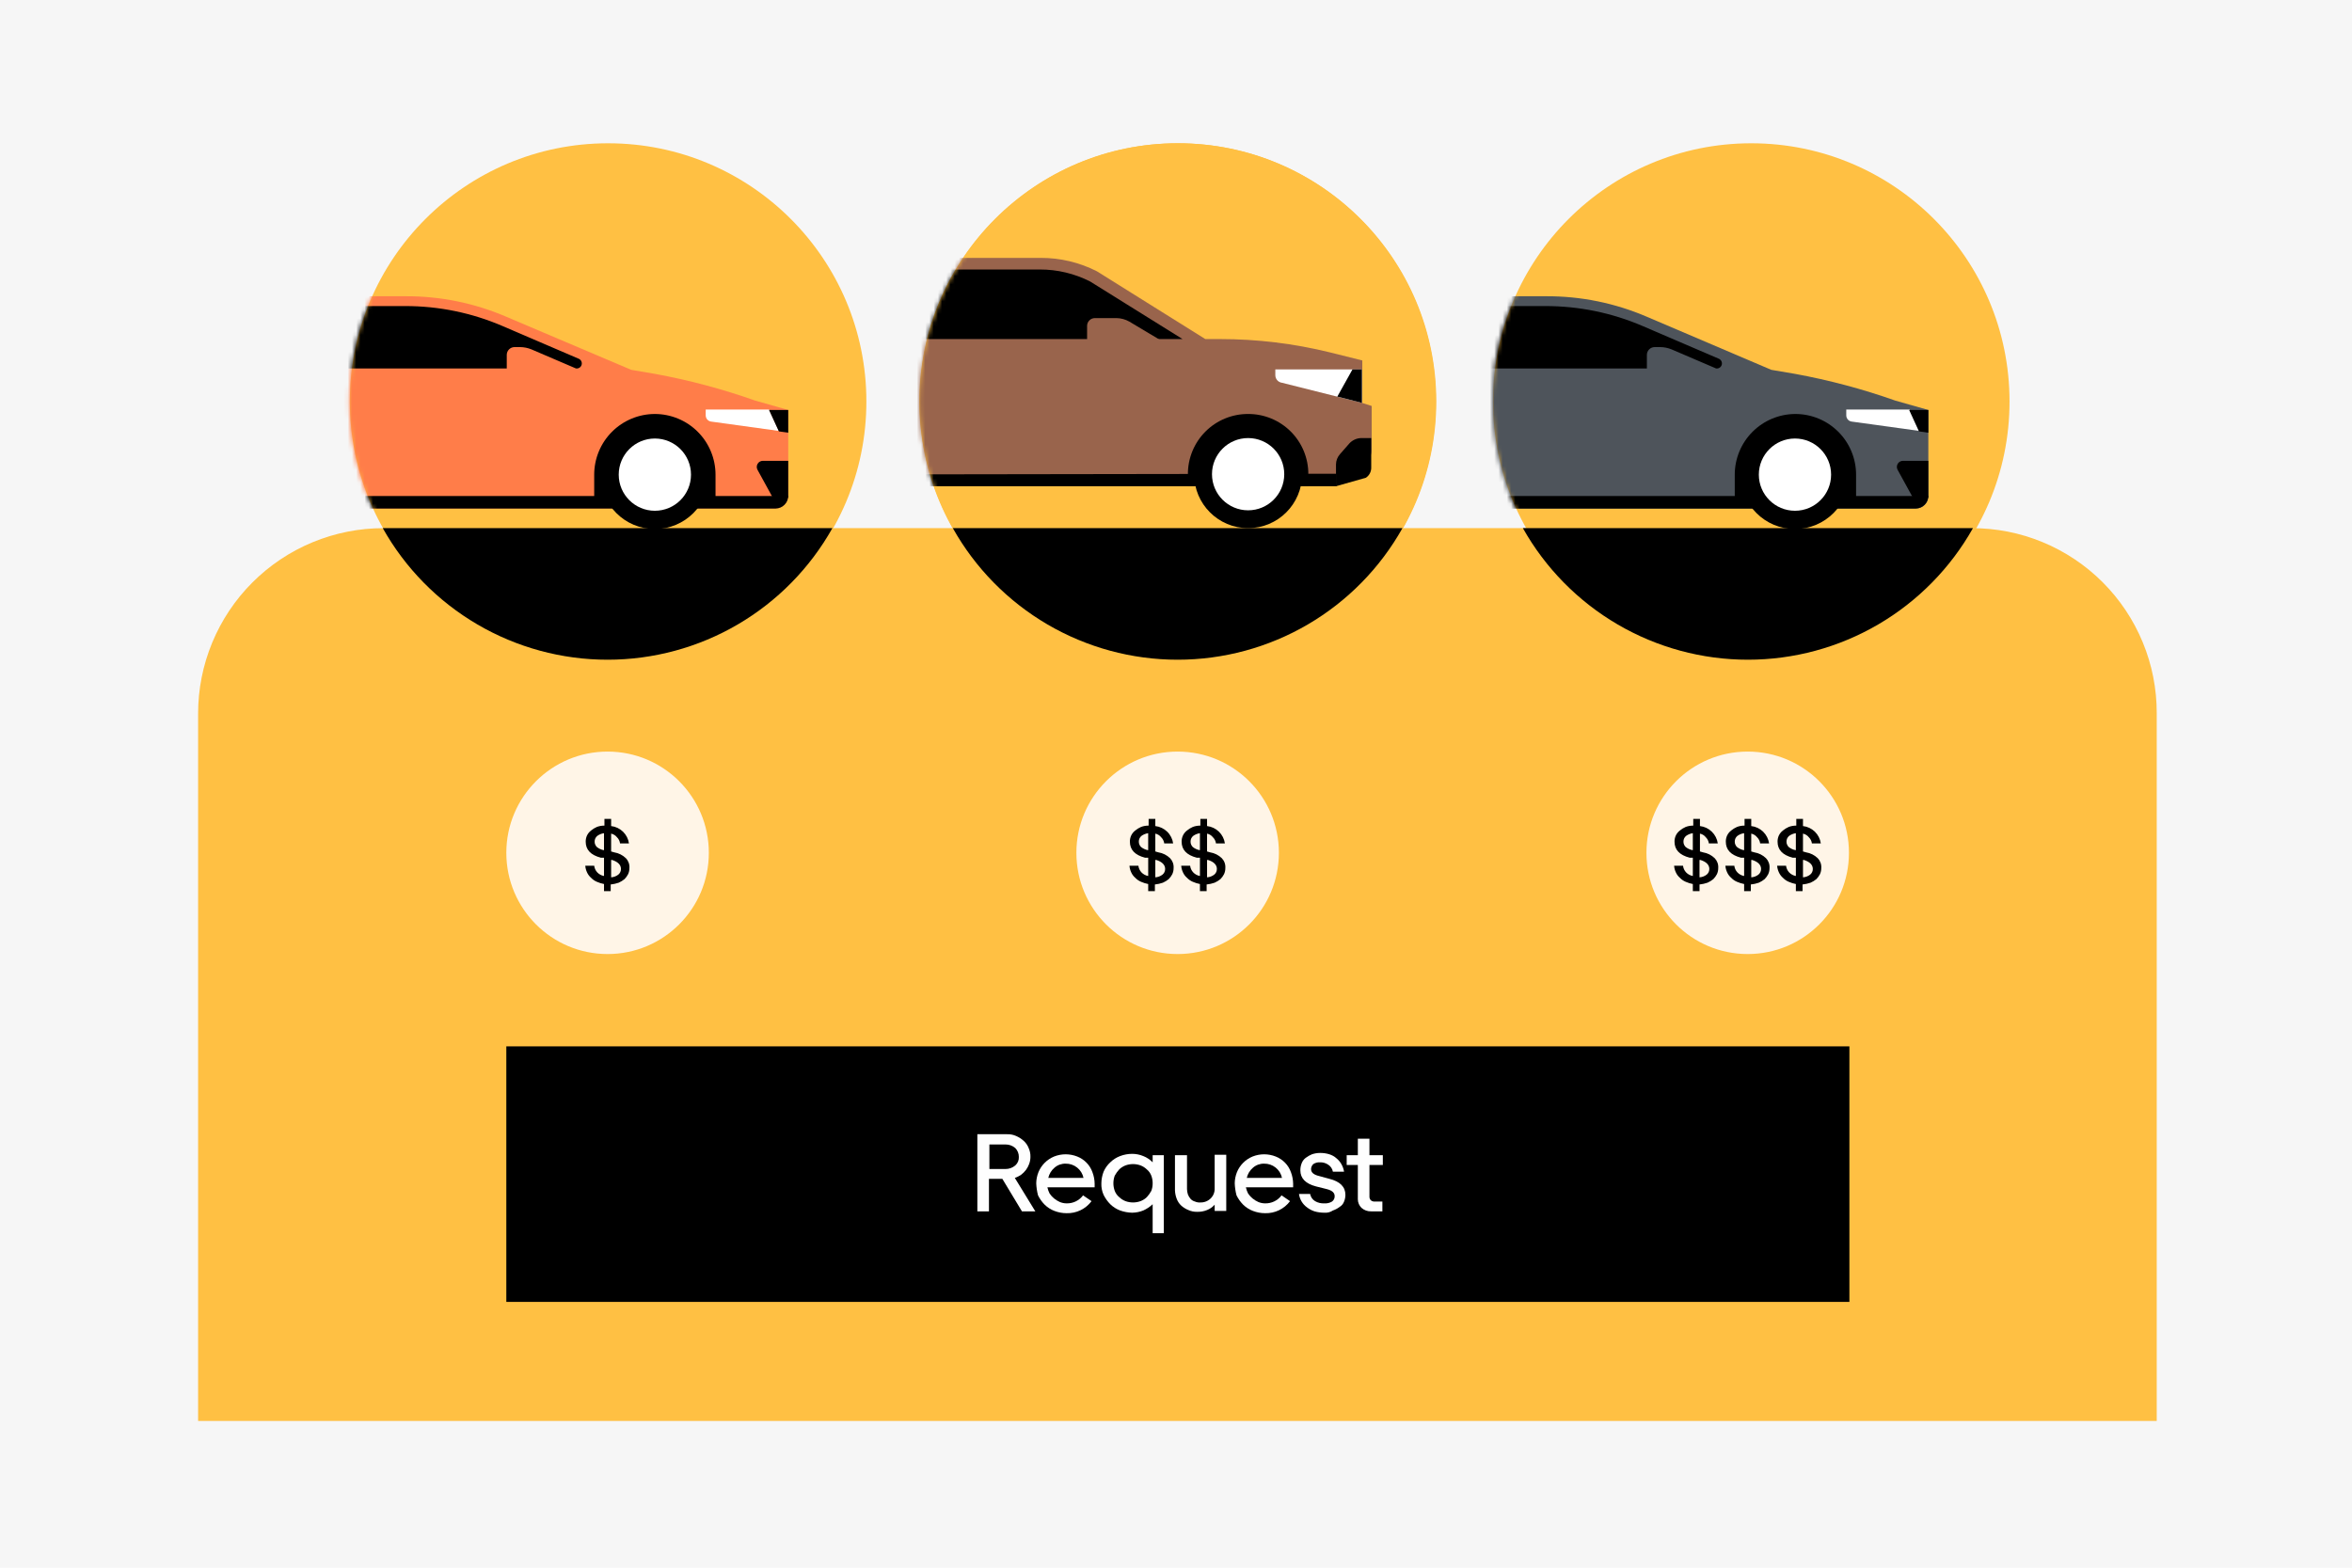<svg width="558" height="372" viewBox="0 0 558 372" fill="none" xmlns="http://www.w3.org/2000/svg">
<rect width="558" height="372" fill="#F6F6F6"/>
<g clip-path="url(#clip0)">
<path d="M467.756 125.326H91.023C85.241 125.321 79.514 126.457 74.171 128.668C68.828 130.879 63.973 134.121 59.884 138.21C55.795 142.299 52.553 147.154 50.342 152.497C48.131 157.84 46.995 163.566 47 169.349V337.186H511.673V169.243C511.687 163.472 510.561 157.754 508.359 152.42C506.157 147.085 502.923 142.238 498.842 138.157C494.761 134.076 489.914 130.842 484.579 128.64C479.244 126.438 473.527 125.312 467.756 125.326Z" fill="#FFC043"/>
<path d="M144.145 226.388C157.412 226.388 168.167 215.633 168.167 202.366C168.167 189.099 157.412 178.344 144.145 178.344C130.878 178.344 120.123 189.099 120.123 202.366C120.123 215.633 130.878 226.388 144.145 226.388Z" fill="#FFF5E7"/>
<path d="M279.389 226.388C292.656 226.388 303.411 215.633 303.411 202.366C303.411 189.099 292.656 178.344 279.389 178.344C266.122 178.344 255.367 189.099 255.367 202.366C255.367 215.633 266.122 226.388 279.389 226.388Z" fill="#FFF5E7"/>
<path d="M414.631 226.388C427.898 226.388 438.653 215.633 438.653 202.366C438.653 189.099 427.898 178.344 414.631 178.344C401.364 178.344 390.609 189.099 390.609 202.366C390.609 215.633 401.364 226.388 414.631 226.388Z" fill="#FFF5E7"/>
<path d="M120.123 248.294H438.759V308.931H120.123V248.294Z" fill="black"/>
<path d="M144.272 156.544C178.112 156.544 205.544 129.112 205.544 95.272C205.544 61.432 178.112 34 144.272 34C110.432 34 83 61.432 83 95.272C83 129.112 110.432 156.544 144.272 156.544Z" fill="#FFC043"/>
<path d="M279.387 156.544C313.227 156.544 340.659 129.112 340.659 95.272C340.659 61.432 313.227 34 279.387 34C245.548 34 218.115 61.432 218.115 95.272C218.115 129.112 245.548 156.544 279.387 156.544Z" fill="#FFC043"/>
<path d="M415.479 156.544C449.319 156.544 476.751 129.112 476.751 95.272C476.751 61.432 449.319 34 415.479 34C381.639 34 354.207 61.432 354.207 95.272C354.207 129.112 381.639 156.544 415.479 156.544Z" fill="#FFC043"/>
<path d="M279.479 156.544C313.319 156.544 340.751 129.112 340.751 95.272C340.751 61.432 313.319 34 279.479 34C245.639 34 218.207 61.432 218.207 95.272C218.207 129.112 245.639 156.544 279.479 156.544Z" fill="#FFC043"/>
<path d="M231.873 287.449V269.141H238.857C239.621 269.107 240.381 269.252 241.079 269.564C241.739 269.851 242.347 270.244 242.879 270.728C243.394 271.193 243.793 271.773 244.043 272.421C244.345 273.085 244.49 273.809 244.466 274.538C244.463 275.117 244.356 275.691 244.149 276.231C243.966 276.722 243.717 277.185 243.408 277.607C243.075 278.046 242.683 278.438 242.244 278.771C241.784 279.081 241.286 279.33 240.762 279.512L245.63 287.449H242.455L237.799 279.724H234.624V287.449H231.873ZM234.73 271.575V277.395H238.54C239.394 277.407 240.222 277.106 240.868 276.548C241.152 276.299 241.376 275.988 241.523 275.64C241.669 275.292 241.735 274.914 241.715 274.537C241.721 274.146 241.649 273.757 241.504 273.394C241.359 273.03 241.142 272.699 240.868 272.42C240.222 271.862 239.394 271.561 238.54 271.573L234.73 271.575Z" fill="#FEFEFE"/>
<path d="M245.842 280.782C245.854 279.875 246.033 278.978 246.371 278.136C246.713 277.306 247.216 276.552 247.851 275.917C248.486 275.282 249.241 274.779 250.071 274.436C251.836 273.732 253.805 273.732 255.571 274.436C256.409 274.766 257.167 275.271 257.793 275.918C258.408 276.55 258.878 277.308 259.169 278.14C259.507 279.019 259.686 279.95 259.698 280.891V281.738H248.488C248.6 282.253 248.777 282.751 249.017 283.22C249.312 283.657 249.669 284.049 250.075 284.384C250.493 284.727 250.956 285.012 251.451 285.231C251.955 285.438 252.493 285.545 253.038 285.548C253.795 285.569 254.546 285.407 255.227 285.077C255.909 284.746 256.501 284.256 256.953 283.648L258.964 285.024C258.278 285.941 257.381 286.68 256.35 287.177C255.318 287.674 254.182 287.916 253.038 287.881C252.061 287.879 251.093 287.7 250.181 287.352C249.311 287.025 248.518 286.52 247.853 285.87C247.207 285.22 246.671 284.47 246.266 283.648C246.021 282.711 245.879 281.75 245.842 280.782ZM252.826 276.126C251.856 276.101 250.911 276.44 250.18 277.078C249.435 277.708 248.915 278.562 248.698 279.512H257.058C256.856 278.544 256.323 277.676 255.55 277.058C254.778 276.44 253.814 276.11 252.825 276.126H252.826Z" fill="#FEFEFE"/>
<path d="M276.213 292.634H273.462V285.755C272.807 286.368 272.057 286.868 271.24 287.237C270.398 287.575 269.501 287.754 268.594 287.766C267.619 287.744 266.654 287.566 265.737 287.237C264.866 286.909 264.074 286.404 263.409 285.755C262.763 285.105 262.227 284.354 261.822 283.533C261.434 282.669 261.253 281.728 261.293 280.782C261.305 279.841 261.484 278.909 261.822 278.031C262.19 277.188 262.73 276.431 263.409 275.809C264.074 275.159 264.866 274.655 265.737 274.327C266.649 273.979 267.617 273.8 268.594 273.798C269.502 273.799 270.401 273.979 271.24 274.327C272.078 274.656 272.835 275.162 273.462 275.809V274.116H276.108V292.635L276.213 292.634ZM273.462 280.782C273.469 280.167 273.361 279.557 273.145 278.982C272.928 278.403 272.563 277.892 272.087 277.5C271.661 277.087 271.157 276.763 270.605 276.548C269.442 276.124 268.167 276.124 267.005 276.548C266.452 276.763 265.948 277.087 265.523 277.5C265.111 277.949 264.756 278.447 264.465 278.982C264.041 280.144 264.041 281.419 264.465 282.582C264.681 283.16 265.046 283.672 265.523 284.064C265.948 284.477 266.452 284.801 267.005 285.016C268.167 285.44 269.442 285.44 270.605 285.016C271.157 284.801 271.661 284.477 272.087 284.064C272.498 283.615 272.853 283.117 273.145 282.582C273.361 282.006 273.469 281.396 273.462 280.781V280.782Z" fill="#FEFEFE"/>
<path d="M278.86 274.115H281.611V282.158C281.621 282.59 281.692 283.017 281.823 283.428C281.971 283.816 282.186 284.174 282.458 284.486C282.743 284.795 283.11 285.015 283.516 285.121C283.916 285.294 284.352 285.367 284.786 285.333C285.235 285.346 285.681 285.268 286.099 285.104C286.518 284.941 286.899 284.695 287.22 284.381C287.542 284.066 287.793 283.686 287.957 283.266C288.121 282.847 288.194 282.397 288.172 281.947V274.009H290.923V287.343H288.172V285.861C287.684 286.424 287.066 286.86 286.372 287.131C285.634 287.434 284.841 287.578 284.044 287.554C283.315 287.578 282.591 287.433 281.928 287.131C281.306 286.881 280.732 286.523 280.235 286.073C279.765 285.633 279.403 285.09 279.177 284.486C278.925 283.844 278.782 283.165 278.754 282.475V274.115H278.86Z" fill="#FEFEFE"/>
<path d="M292.934 280.782C292.946 279.875 293.125 278.978 293.463 278.136C293.805 277.306 294.308 276.552 294.943 275.917C295.578 275.282 296.332 274.779 297.163 274.436C298.928 273.732 300.897 273.732 302.663 274.436C303.501 274.766 304.258 275.271 304.885 275.918C305.5 276.55 305.97 277.308 306.261 278.14C306.598 279.019 306.777 279.95 306.79 280.891V281.738H295.58C295.691 282.253 295.869 282.751 296.109 283.22C296.404 283.657 296.76 284.049 297.167 284.384C297.585 284.727 298.048 285.012 298.543 285.231C299.046 285.438 299.585 285.545 300.13 285.548C300.887 285.569 301.638 285.407 302.319 285.077C303.001 284.746 303.592 284.256 304.045 283.648L306.056 285.024C305.37 285.941 304.473 286.68 303.442 287.177C302.41 287.674 301.274 287.916 300.13 287.881C299.153 287.879 298.185 287.7 297.273 287.352C296.402 287.025 295.61 286.52 294.945 285.87C294.299 285.22 293.763 284.47 293.358 283.648C293.113 282.711 292.97 281.75 292.934 280.782ZM299.918 276.126C298.947 276.101 298.003 276.44 297.272 277.078C296.527 277.708 296.007 278.562 295.79 279.512H304.15C303.948 278.544 303.415 277.676 302.642 277.058C301.87 276.44 300.906 276.11 299.917 276.126H299.918Z" fill="#FEFEFE"/>
<path d="M314.204 287.766C313.417 287.772 312.633 287.665 311.876 287.449C311.225 287.239 310.616 286.917 310.076 286.497C309.56 286.125 309.126 285.651 308.799 285.105C308.472 284.559 308.26 283.953 308.176 283.322H310.822C310.885 283.671 311.021 284.002 311.222 284.294C311.423 284.586 311.683 284.832 311.986 285.015C312.656 285.412 313.431 285.596 314.208 285.544C314.837 285.594 315.467 285.446 316.008 285.121C316.21 284.978 316.373 284.787 316.484 284.566C316.595 284.344 316.649 284.099 316.643 283.851C316.643 283.004 316.008 282.475 314.743 282.158L312.203 281.523C309.769 280.888 308.503 279.623 308.503 277.713C308.496 277.133 308.603 276.558 308.82 276.02C309.012 275.516 309.342 275.076 309.772 274.75C310.228 274.406 310.726 274.122 311.254 273.903C311.866 273.696 312.507 273.589 313.154 273.586C313.907 273.572 314.657 273.679 315.376 273.903C316.004 274.091 316.582 274.416 317.069 274.855C317.541 275.235 317.936 275.702 318.233 276.231C318.553 276.787 318.769 277.397 318.868 278.031H316.222C316.159 277.683 316.022 277.351 315.822 277.06C315.621 276.768 315.361 276.522 315.058 276.338C314.494 275.97 313.83 275.785 313.158 275.809C312.597 275.771 312.039 275.92 311.571 276.232C311.25 276.537 311.06 276.954 311.042 277.396C311.042 278.243 311.677 278.772 313.053 279.089L315.381 279.724C317.921 280.359 319.191 281.629 319.191 283.534C319.188 284.079 319.08 284.617 318.874 285.121C318.677 285.653 318.304 286.102 317.816 286.391C317.336 286.757 316.8 287.043 316.229 287.238C315.632 287.637 314.919 287.823 314.204 287.766Z" fill="#FEFEFE"/>
<path d="M322.986 286.599C322.452 286.065 322.148 285.343 322.139 284.588V276.44H319.494V274.112H322.14V270.199H324.894V274.114H328.069V276.442H324.894V283.956C324.885 284.269 324.999 284.573 325.211 284.803C325.341 284.917 325.492 285.003 325.655 285.058C325.819 285.112 325.991 285.133 326.163 285.12H327.963V287.448H325.314C324.457 287.478 323.622 287.174 322.986 286.599Z" fill="#FEFEFE"/>
<path d="M142.555 203.53C140.121 202.895 138.955 201.63 138.955 199.72C138.948 199.209 139.056 198.702 139.272 198.238C139.496 197.782 139.822 197.384 140.224 197.074C140.643 196.731 141.106 196.446 141.6 196.227C142.176 196.011 142.786 195.903 143.4 195.91V194.323H144.987V196.016C146.05 196.138 147.043 196.61 147.809 197.357C148.575 198.104 149.072 199.084 149.22 200.143H147.104C147.034 199.579 146.773 199.056 146.363 198.661C146.019 198.225 145.532 197.925 144.987 197.814V202.047L145.728 202.259C146.764 202.428 147.724 202.908 148.479 203.635C148.777 203.942 149.006 204.308 149.152 204.709C149.298 205.11 149.357 205.537 149.326 205.963C149.334 206.475 149.226 206.982 149.009 207.445C148.789 207.874 148.503 208.267 148.162 208.609C147.744 208.952 147.281 209.237 146.786 209.456C146.171 209.67 145.534 209.812 144.886 209.879V211.466H143.299V209.773C142.717 209.661 142.149 209.483 141.606 209.244C141.086 209.027 140.617 208.702 140.23 208.292C139.824 207.944 139.499 207.51 139.278 207.022C139.04 206.524 138.896 205.986 138.855 205.435H140.971C141.041 206.03 141.301 206.587 141.712 207.022C142.139 207.465 142.694 207.762 143.299 207.869V203.53H142.555ZM143.296 201.73V197.709C142.724 197.79 142.18 198.008 141.709 198.344C141.505 198.509 141.341 198.719 141.231 198.958C141.121 199.197 141.067 199.457 141.074 199.72C141.072 199.957 141.118 200.191 141.209 200.409C141.3 200.628 141.434 200.825 141.603 200.99C142.066 201.361 142.61 201.615 143.19 201.731L143.296 201.73ZM144.989 204.058V208.185C145.604 208.143 146.192 207.923 146.682 207.55C146.887 207.385 147.051 207.175 147.161 206.937C147.271 206.698 147.325 206.437 147.317 206.174C147.317 205.222 146.576 204.481 145.201 204.058H144.989Z" fill="black"/>
<path d="M271.661 203.53C269.227 202.895 268.061 201.63 268.061 199.72C268.053 199.209 268.161 198.702 268.378 198.238C268.602 197.782 268.927 197.384 269.33 197.074C269.748 196.731 270.211 196.446 270.706 196.227C271.281 196.011 271.891 195.903 272.506 195.91V194.323H274.093V196.016C275.156 196.138 276.148 196.61 276.914 197.357C277.681 198.104 278.177 199.084 278.326 200.143H276.21C276.14 199.579 275.878 199.056 275.469 198.661C275.125 198.225 274.637 197.925 274.093 197.814V202.047L274.834 202.259C275.869 202.428 276.829 202.908 277.585 203.635C277.882 203.942 278.111 204.308 278.257 204.709C278.403 205.11 278.463 205.537 278.432 205.963C278.44 206.475 278.331 206.982 278.115 207.445C277.894 207.874 277.608 208.267 277.268 208.609C276.85 208.952 276.387 209.237 275.892 209.456C275.277 209.67 274.639 209.812 273.992 209.879V211.466H272.405V209.773C271.823 209.661 271.255 209.483 270.712 209.244C270.192 209.027 269.723 208.702 269.336 208.292C268.929 207.944 268.604 207.51 268.384 207.022C268.145 206.524 268.002 205.986 267.961 205.435H270.077C270.147 206.03 270.406 206.587 270.818 207.022C271.244 207.465 271.8 207.761 272.405 207.869V203.53H271.661ZM272.402 201.73V197.709C271.829 197.79 271.285 198.008 270.815 198.344C270.61 198.509 270.446 198.719 270.336 198.958C270.226 199.197 270.173 199.457 270.18 199.72C270.178 199.957 270.224 200.191 270.315 200.409C270.405 200.628 270.54 200.825 270.709 200.99C271.171 201.361 271.715 201.615 272.296 201.731L272.402 201.73ZM274.095 204.058V208.185C274.709 208.143 275.298 207.923 275.788 207.55C275.993 207.385 276.156 207.175 276.267 206.937C276.377 206.698 276.43 206.437 276.423 206.174C276.423 205.222 275.682 204.481 274.307 204.058H274.095Z" fill="black"/>
<path d="M283.936 203.53C281.502 202.895 280.336 201.63 280.336 199.72C280.328 199.209 280.437 198.702 280.653 198.238C280.877 197.782 281.203 197.384 281.605 197.074C282.024 196.731 282.487 196.446 282.981 196.227C283.556 196.011 284.167 195.903 284.781 195.91V194.323H286.368V196.016C287.431 196.138 288.424 196.61 289.19 197.357C289.956 198.104 290.452 199.084 290.601 200.143H288.485C288.415 199.579 288.154 199.056 287.744 198.661C287.4 198.225 286.913 197.925 286.368 197.814V202.047L287.109 202.259C288.145 202.428 289.104 202.908 289.86 203.635C290.157 203.942 290.387 204.308 290.533 204.709C290.678 205.11 290.738 205.537 290.707 205.963C290.715 206.475 290.607 206.982 290.39 207.445C290.169 207.874 289.884 208.267 289.543 208.609C289.125 208.952 288.662 209.237 288.167 209.456C287.552 209.67 286.915 209.812 286.267 209.879V211.466H284.68V209.773C284.098 209.661 283.53 209.483 282.987 209.244C282.467 209.027 281.998 208.702 281.611 208.292C281.205 207.944 280.88 207.51 280.659 207.022C280.421 206.524 280.277 205.986 280.236 205.435H282.353C282.423 206.03 282.683 206.587 283.094 207.022C283.521 207.465 284.076 207.762 284.681 207.869V203.53H283.936ZM284.677 201.73V197.709C284.105 197.79 283.56 198.008 283.09 198.344C282.886 198.509 282.722 198.719 282.612 198.958C282.501 199.197 282.448 199.457 282.455 199.72C282.453 199.957 282.499 200.191 282.59 200.409C282.681 200.628 282.815 200.825 282.984 200.99C283.446 201.361 283.991 201.615 284.571 201.731L284.677 201.73ZM286.37 204.058V208.185C286.985 208.143 287.573 207.923 288.063 207.55C288.268 207.385 288.432 207.175 288.542 206.937C288.652 206.698 288.706 206.437 288.698 206.174C288.698 205.222 287.957 204.481 286.582 204.058H286.37Z" fill="black"/>
<path d="M400.872 203.53C398.438 202.895 397.272 201.63 397.272 199.72C397.264 199.209 397.372 198.702 397.589 198.238C397.813 197.782 398.138 197.384 398.541 197.074C398.959 196.731 399.422 196.446 399.917 196.227C400.492 196.011 401.102 195.903 401.717 195.91V194.323H403.304V196.016C404.367 196.138 405.359 196.61 406.125 197.357C406.891 198.104 407.388 199.084 407.537 200.143H405.421C405.351 199.579 405.089 199.056 404.68 198.661C404.336 198.225 403.848 197.925 403.304 197.814V202.047L404.045 202.259C405.08 202.428 406.04 202.908 406.796 203.635C407.093 203.942 407.322 204.308 407.468 204.709C407.614 205.11 407.674 205.537 407.643 205.963C407.651 206.475 407.542 206.982 407.326 207.445C407.105 207.874 406.819 208.267 406.479 208.609C406.061 208.952 405.598 209.237 405.103 209.456C404.488 209.67 403.85 209.812 403.203 209.879V211.466H401.616V209.773C401.034 209.661 400.466 209.483 399.923 209.244C399.403 209.027 398.934 208.702 398.547 208.292C398.14 207.944 397.815 207.51 397.595 207.022C397.356 206.524 397.213 205.986 397.172 205.435H399.288C399.357 206.03 399.617 206.587 400.029 207.022C400.455 207.465 401.011 207.761 401.616 207.869V203.53H400.872ZM401.613 201.73V197.709C401.04 197.79 400.496 198.008 400.026 198.344C399.821 198.509 399.657 198.719 399.547 198.958C399.437 199.197 399.384 199.457 399.391 199.72C399.389 199.957 399.435 200.191 399.526 200.409C399.616 200.628 399.751 200.825 399.92 200.99C400.382 201.361 400.926 201.615 401.507 201.731L401.613 201.73ZM403.2 204.058V208.185C403.814 208.143 404.403 207.923 404.893 207.55C405.098 207.385 405.261 207.175 405.372 206.937C405.482 206.698 405.535 206.437 405.528 206.174C405.528 205.222 404.787 204.481 403.412 204.058H403.2Z" fill="black"/>
<path d="M413.042 203.53C410.608 202.895 409.442 201.63 409.442 199.72C409.434 199.209 409.542 198.702 409.759 198.238C409.983 197.782 410.308 197.384 410.711 197.074C411.129 196.731 411.592 196.446 412.087 196.227C412.662 196.011 413.272 195.903 413.887 195.91V194.323H415.474V196.016C416.537 196.138 417.529 196.61 418.295 197.357C419.061 198.104 419.558 199.084 419.707 200.143H417.591C417.521 199.579 417.259 199.056 416.85 198.661C416.506 198.225 416.018 197.925 415.474 197.814V202.047L416.215 202.259C417.25 202.428 418.21 202.908 418.966 203.635C419.263 203.942 419.492 204.308 419.638 204.709C419.784 205.11 419.844 205.537 419.813 205.963C419.821 206.475 419.712 206.982 419.496 207.445C419.275 207.874 418.989 208.267 418.649 208.609C418.23 208.952 417.768 209.237 417.273 209.456C416.658 209.67 416.02 209.812 415.373 209.879V211.466H413.786V209.773C413.203 209.661 412.636 209.483 412.093 209.244C411.573 209.027 411.104 208.702 410.717 208.292C410.31 207.944 409.985 207.51 409.765 207.022C409.526 206.524 409.383 205.986 409.342 205.435H411.458C411.527 206.03 411.787 206.587 412.199 207.022C412.625 207.465 413.181 207.761 413.786 207.869V203.53H413.042ZM413.783 201.73V197.709C413.21 197.79 412.666 198.008 412.196 198.344C411.991 198.509 411.827 198.719 411.717 198.958C411.607 199.197 411.554 199.457 411.561 199.72C411.559 199.957 411.605 200.191 411.695 200.409C411.786 200.628 411.921 200.825 412.09 200.99C412.552 201.361 413.096 201.615 413.677 201.731L413.783 201.73ZM415.476 204.058V208.185C416.09 208.143 416.679 207.923 417.169 207.55C417.373 207.385 417.537 207.175 417.647 206.937C417.758 206.698 417.811 206.437 417.804 206.174C417.804 205.222 417.063 204.481 415.688 204.058H415.476Z" fill="black"/>
<path d="M425.317 203.53C422.883 202.895 421.717 201.63 421.717 199.72C421.709 199.209 421.818 198.702 422.034 198.238C422.258 197.782 422.584 197.384 422.986 197.074C423.405 196.731 423.867 196.446 424.362 196.227C424.937 196.011 425.548 195.903 426.162 195.91V194.323H427.749V196.016C428.812 196.138 429.805 196.61 430.571 197.357C431.337 198.104 431.833 199.084 431.982 200.143H429.866C429.796 199.579 429.534 199.056 429.125 198.661C428.781 198.225 428.293 197.925 427.749 197.814V202.047L428.49 202.259C429.526 202.428 430.485 202.908 431.241 203.635C431.538 203.942 431.767 204.308 431.913 204.709C432.059 205.11 432.119 205.537 432.088 205.963C432.096 206.475 431.988 206.982 431.771 207.445C431.55 207.874 431.265 208.267 430.924 208.609C430.506 208.952 430.043 209.237 429.548 209.456C428.933 209.67 428.296 209.812 427.648 209.879V211.466H426.061V209.773C425.479 209.661 424.911 209.483 424.368 209.244C423.848 209.027 423.379 208.702 422.992 208.292C422.586 207.944 422.261 207.51 422.04 207.022C421.802 206.524 421.658 205.986 421.617 205.435H423.733C423.803 206.03 424.063 206.587 424.474 207.022C424.9 207.465 425.456 207.762 426.061 207.869V203.53H425.317ZM426.058 201.73V197.709C425.486 197.79 424.941 198.008 424.471 198.344C424.267 198.509 424.103 198.719 423.993 198.958C423.882 199.197 423.829 199.457 423.836 199.72C423.834 199.957 423.88 200.191 423.971 200.409C424.062 200.628 424.196 200.825 424.365 200.99C424.827 201.361 425.371 201.615 425.952 201.731L426.058 201.73ZM427.751 204.058V208.185C428.365 208.143 428.954 207.923 429.444 207.55C429.649 207.385 429.813 207.175 429.923 206.937C430.033 206.698 430.087 206.437 430.079 206.174C430.079 205.222 429.338 204.481 427.963 204.058H427.751Z" fill="black"/>
<path d="M197.482 125.326H90.811C96.129 134.796 103.872 142.68 113.246 148.166C122.619 153.653 133.285 156.545 144.146 156.545C155.007 156.545 165.673 153.653 175.046 148.166C184.42 142.68 192.163 134.796 197.482 125.326Z" fill="black"/>
<path d="M332.726 125.326H226.055C231.373 134.796 239.117 142.68 248.49 148.166C257.864 153.653 268.529 156.545 279.39 156.545C290.251 156.545 300.917 153.653 310.29 148.166C319.664 142.68 327.408 134.796 332.726 125.326Z" fill="black"/>
<path d="M468.073 125.326H361.297C366.627 134.798 374.38 142.681 383.762 148.167C393.144 153.653 403.817 156.544 414.685 156.544C425.553 156.544 436.226 153.653 445.608 148.167C454.99 142.681 462.743 134.798 468.073 125.326Z" fill="black"/>
<mask id="mask0" mask-type="alpha" maskUnits="userSpaceOnUse" x="82" y="34" width="124" height="123">
<path d="M144.145 156.544C177.985 156.544 205.417 129.112 205.417 95.272C205.417 61.432 177.985 34 144.145 34C110.305 34 82.873 61.432 82.873 95.272C82.873 129.112 110.305 156.544 144.145 156.544Z" fill="#FFC043"/>
</mask>
<g mask="url(#mask0)">
<path d="M187.003 117.707V97.283L179.172 95.061C171.417 92.316 163.455 90.193 155.362 88.712L149.753 87.76L120.12 75.166C112.569 71.914 104.428 70.256 96.206 70.298H75.782C69.474 70.32 63.24 71.654 57.474 74.213L36.31 83.843H28.267C26.779 83.849 25.335 84.352 24.166 85.273C22.996 86.193 22.168 87.478 21.812 88.923L18.32 102.574L19.378 107.124C19.96 109.525 21.123 111.746 22.765 113.592C24.408 115.437 26.479 116.85 28.796 117.706L35.357 120.034C36.51 120.459 37.729 120.674 38.957 120.669H184.04C184.821 120.653 185.565 120.335 186.117 119.783C186.669 119.231 186.986 118.488 187.003 117.707Z" fill="#FF7D49"/>
<path d="M53.029 82.891L57.898 87.441H120.227V84.161C120.241 83.688 120.435 83.238 120.77 82.903C121.104 82.569 121.554 82.375 122.027 82.361H123.403C124.311 82.373 125.208 82.552 126.049 82.89L136.42 87.335C136.545 87.419 136.694 87.457 136.843 87.441C137.123 87.437 137.392 87.336 137.605 87.155C137.818 86.974 137.961 86.726 138.011 86.451C138.061 86.176 138.014 85.893 137.878 85.649C137.743 85.405 137.526 85.215 137.266 85.113L119.276 77.388C111.958 74.232 104.07 72.611 96.1 72.626H75.782C69.755 72.614 63.796 73.914 58.322 76.436L53.666 78.552C53.276 78.74 52.939 79.021 52.683 79.37C52.427 79.719 52.261 80.125 52.198 80.553C52.135 80.981 52.178 81.418 52.323 81.825C52.468 82.233 52.711 82.599 53.029 82.891Z" fill="black"/>
<path d="M28.902 117.707H187.002C186.986 118.488 186.668 119.232 186.116 119.784C185.564 120.336 184.82 120.653 184.039 120.67H38.955C37.727 120.675 36.508 120.46 35.355 120.035L28.902 117.707Z" fill="black"/>
<path d="M140.971 119.189H169.755V112.628C169.751 108.813 168.233 105.154 165.535 102.456C162.837 99.758 159.178 98.24 155.363 98.236C151.547 98.24 147.889 99.758 145.19 102.456C142.492 105.154 140.975 108.813 140.971 112.628V119.189Z" fill="black"/>
<path d="M155.362 125.539C162.493 125.539 168.273 119.759 168.273 112.628C168.273 105.498 162.493 99.717 155.362 99.717C148.232 99.717 142.451 105.498 142.451 112.628C142.451 119.759 148.232 125.539 155.362 125.539Z" fill="black"/>
<path d="M155.363 121.2C160.097 121.2 163.935 117.362 163.935 112.628C163.935 107.894 160.097 104.056 155.363 104.056C150.629 104.056 146.791 107.894 146.791 112.628C146.791 117.362 150.629 121.2 155.363 121.2Z" fill="white"/>
<path d="M187.004 109.347H180.973C180.725 109.349 180.482 109.414 180.266 109.537C180.051 109.659 179.871 109.835 179.743 110.048C179.615 110.261 179.545 110.503 179.538 110.75C179.531 110.998 179.588 111.244 179.703 111.463L183.303 118.024H187.003L187.004 109.347Z" fill="black"/>
<path d="M167.426 97.283V98.553C167.423 98.912 167.549 99.26 167.783 99.532C168.016 99.805 168.341 99.984 168.696 100.035L184.781 102.257L182.453 97.177H167.426V97.283Z" fill="white"/>
<path d="M187.003 102.683V97.283H182.453L184.781 102.363L187.003 102.683Z" fill="black"/>
</g>
<mask id="mask1" mask-type="alpha" maskUnits="userSpaceOnUse" x="354" y="34" width="123" height="123">
<path d="M415.272 156.544C449.112 156.544 476.544 129.112 476.544 95.272C476.544 61.432 449.112 34 415.272 34C381.432 34 354 61.432 354 95.272C354 129.112 381.432 156.544 415.272 156.544Z" fill="#FFC043"/>
</mask>
<g mask="url(#mask1)">
<path d="M457.49 117.707V97.283L449.659 95.061C441.904 92.316 433.942 90.193 425.849 88.712L420.24 87.76L390.712 75.166C383.161 71.914 375.02 70.256 366.798 70.298H346.268C339.96 70.32 333.726 71.654 327.96 74.213L306.795 83.843H298.858C297.37 83.849 295.926 84.352 294.757 85.273C293.587 86.193 292.759 87.478 292.403 88.923L288.912 102.574L289.97 107.124C290.552 109.525 291.715 111.746 293.357 113.592C295 115.437 297.071 116.85 299.388 117.706L305.949 120.034C307.102 120.459 308.321 120.674 309.549 120.669H454.632C455.402 120.648 456.132 120.326 456.667 119.773C457.201 119.219 457.497 118.477 457.49 117.707Z" fill="#4E545B"/>
<path d="M323.518 82.891L328.386 87.441H390.716V84.161C390.729 83.688 390.924 83.238 391.258 82.903C391.593 82.569 392.043 82.375 392.516 82.361H393.892C394.799 82.373 395.696 82.552 396.538 82.89L406.909 87.335C407.033 87.419 407.183 87.457 407.332 87.441C407.611 87.437 407.88 87.336 408.093 87.155C408.306 86.974 408.45 86.726 408.5 86.451C408.55 86.176 408.503 85.893 408.367 85.649C408.231 85.405 408.015 85.215 407.755 85.113L389.765 77.388C382.446 74.232 374.558 72.611 366.588 72.626H346.164C340.136 72.614 334.178 73.914 328.703 76.436L324.047 78.552C323.672 78.757 323.351 79.049 323.112 79.402C322.872 79.756 322.72 80.162 322.668 80.586C322.616 81.01 322.667 81.44 322.814 81.841C322.962 82.242 323.203 82.602 323.518 82.891Z" fill="black"/>
<path d="M299.389 117.707H457.489C457.472 118.488 457.155 119.232 456.602 119.784C456.05 120.336 455.306 120.653 454.526 120.67H309.548C308.319 120.675 307.1 120.46 305.948 120.035L299.389 117.707Z" fill="black"/>
<path d="M411.562 119.189H440.346V112.628C440.343 108.813 438.825 105.154 436.127 102.456C433.429 99.758 429.77 98.24 425.954 98.236C422.139 98.24 418.48 99.758 415.782 102.456C413.084 105.154 411.566 108.813 411.562 112.628V119.189Z" fill="black"/>
<path d="M425.849 125.539C432.979 125.539 438.76 119.759 438.76 112.628C438.76 105.498 432.979 99.717 425.849 99.717C418.718 99.717 412.938 105.498 412.938 112.628C412.938 119.759 418.718 125.539 425.849 125.539Z" fill="black"/>
<path d="M425.847 121.2C430.582 121.2 434.419 117.362 434.419 112.628C434.419 107.894 430.582 104.056 425.847 104.056C421.113 104.056 417.275 107.894 417.275 112.628C417.275 117.362 421.113 121.2 425.847 121.2Z" fill="white"/>
<path d="M457.489 109.347H451.457C451.209 109.349 450.966 109.414 450.751 109.537C450.535 109.659 450.355 109.835 450.227 110.048C450.1 110.261 450.029 110.503 450.022 110.75C450.015 110.998 450.072 111.244 450.187 111.463L453.787 118.024H457.487V109.347H457.489Z" fill="black"/>
<path d="M438.018 97.283V98.553C438.014 98.912 438.141 99.26 438.375 99.532C438.608 99.805 438.933 99.984 439.288 100.035L455.373 102.257L453.045 97.177H438.018V97.283Z" fill="white"/>
<path d="M457.489 102.683V97.283H452.939L455.267 102.363L457.489 102.683Z" fill="black"/>
</g>
<mask id="mask2" mask-type="alpha" maskUnits="userSpaceOnUse" x="218" y="34" width="123" height="123">
<path d="M279.387 156.544C313.227 156.544 340.659 129.112 340.659 95.272C340.659 61.432 313.227 34 279.387 34C245.548 34 218.115 61.432 218.115 95.272C218.115 129.112 245.548 156.544 279.387 156.544Z" fill="#FFC043"/>
</mask>
<g mask="url(#mask2)">
<path d="M323.096 95.59L325.424 96.331V106.807C325.436 107.287 325.326 107.762 325.103 108.188C324.881 108.614 324.554 108.976 324.154 109.241L317.064 114.426H169.755L161.818 111.569L159.596 106.807V80.457L174.729 63.948C175.303 63.102 176.076 62.409 176.98 61.929C177.884 61.45 178.891 61.198 179.914 61.197H246.896C251.53 61.179 256.101 62.268 260.23 64.372L285.95 80.457H289.442C298.251 80.456 307.028 81.522 315.581 83.632L323.2 85.532V95.59H323.096Z" fill="#99644C"/>
<path d="M317.068 112.416V115.379H172.508L159.068 112.628H171.868L317.068 112.416Z" fill="black"/>
<path d="M302.564 89.029V87.653H323.094V95.59L304.152 90.828C303.714 90.772 303.312 90.559 303.019 90.228C302.727 89.897 302.566 89.47 302.564 89.029Z" fill="white"/>
<path d="M325.317 103.95V110.934C325.329 111.414 325.219 111.89 324.997 112.315C324.775 112.741 324.448 113.103 324.047 113.368L316.957 115.379V110.194C316.97 109.295 317.308 108.43 317.909 107.76L320.131 105.22C320.483 104.838 320.908 104.529 321.38 104.311C321.852 104.093 322.362 103.97 322.882 103.95H325.317Z" fill="black"/>
<path d="M280.554 80.457H199.704L195.259 75.801C194.759 75.247 194.448 74.549 194.372 73.807C194.296 73.064 194.458 72.317 194.836 71.674L198.328 66.065C198.688 65.45 199.196 64.934 199.806 64.564C200.416 64.195 201.108 63.983 201.82 63.949H246.69C250.846 63.939 254.945 64.918 258.648 66.806L280.554 80.457Z" fill="black"/>
<path d="M276.106 81.197L267.958 76.329C267.023 75.792 265.967 75.5 264.889 75.482H259.706C259.233 75.496 258.783 75.689 258.449 76.024C258.114 76.359 257.92 76.809 257.906 77.282V80.563L276.106 81.197Z" fill="#99644C"/>
<path d="M281.822 115.273H310.394V112.521C310.402 110.643 310.038 108.782 309.323 107.045C308.608 105.308 307.556 103.73 306.228 102.402C304.899 101.074 303.321 100.022 301.585 99.306C299.848 98.591 297.987 98.227 296.108 98.235C294.23 98.227 292.369 98.591 290.632 99.306C288.895 100.022 287.317 101.074 285.989 102.402C284.661 103.73 283.609 105.308 282.894 107.045C282.179 108.782 281.815 110.643 281.822 112.521V115.273Z" fill="black"/>
<path d="M296.11 125.327C303.182 125.327 308.915 119.594 308.915 112.522C308.915 105.45 303.182 99.717 296.11 99.717C289.038 99.717 283.305 105.45 283.305 112.522C283.305 119.594 289.038 125.327 296.11 125.327Z" fill="black"/>
<path d="M296.109 121.093C300.843 121.093 304.681 117.255 304.681 112.521C304.681 107.787 300.843 103.949 296.109 103.949C291.375 103.949 287.537 107.787 287.537 112.521C287.537 117.255 291.375 121.093 296.109 121.093Z" fill="white"/>
<path d="M323.093 95.59V87.653H320.873L317.273 94.108L323.093 95.59Z" fill="black"/>
</g>
</g>
<defs>
<clipPath id="clip0">
<rect width="464.674" height="303.186" fill="white" transform="translate(47 34)"/>
</clipPath>
</defs>
</svg>
